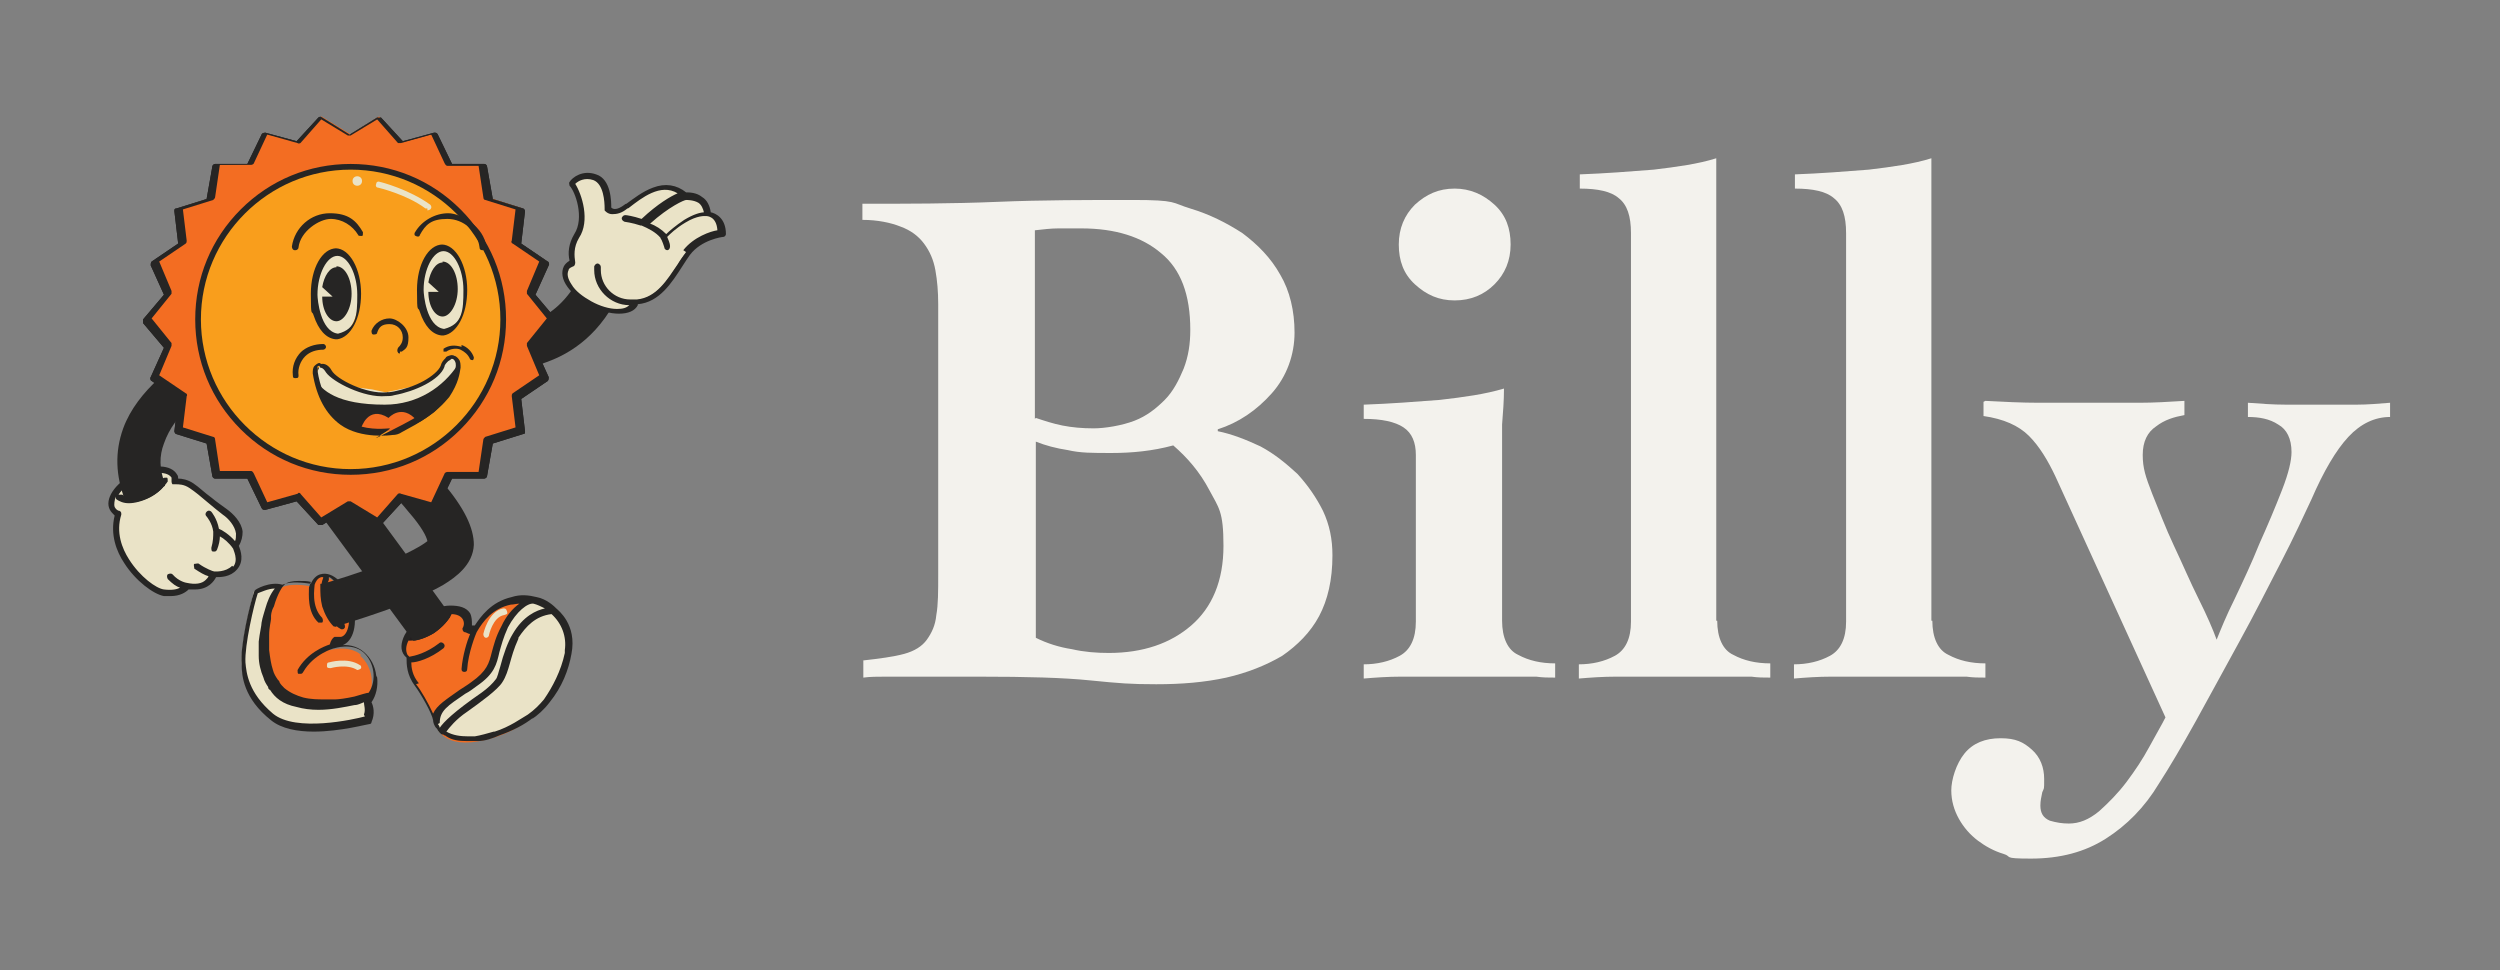 <?xml version="1.0" encoding="UTF-8"?> <svg xmlns="http://www.w3.org/2000/svg" version="1.1" viewBox="0 0 263.8 102.4"><rect x="0" y="0" width="263.8" height="102.4" fill="#808080" stroke="none"/><defs><style> .cls-1 { fill: #f99e1c; } .cls-2 { fill: #f36d22; } .cls-3 { fill: #231f20; } .cls-4 { fill: #262524; } .cls-5 { fill: #f3f2ed; } .cls-6 { isolation: isolate; } .cls-7 { fill: #fff; } .cls-8 { fill: #eae3c7; } </style></defs><g><g id="Layer_1"><g><g class="cls-6"><path class="cls-5" d="M91,69.7c1.8-.2,3.3-.4,4.4-.7,1.1-.3,1.9-.8,2.4-1.5.5-.7.9-1.5,1-2.6.2-1.1.2-2.5.2-4.3v-28.5c0-1.3-.1-2.5-.3-3.6-.2-1.1-.6-2-1.2-2.8-.6-.8-1.4-1.4-2.5-1.8-1-.4-2.4-.7-4-.7v-1.7c4.7,0,9.4,0,14.2-.2s9.5-.2,14.3-.2,4.1.3,6.1.9c2,.6,3.8,1.5,5.5,2.6,1.6,1.2,3,2.6,4,4.4,1,1.7,1.5,3.8,1.5,6.1s-.8,4.6-2.4,6.4c-1.6,1.8-3.5,3.1-5.7,3.8v.2c1.5.3,3,.9,4.5,1.6,1.5.8,2.7,1.8,3.9,2.9,1.1,1.2,2,2.5,2.7,3.9.7,1.5,1,3,1,4.7,0,2.6-.5,4.7-1.4,6.4-.9,1.7-2.3,3.1-3.9,4.2-1.7,1-3.7,1.8-5.9,2.3-2.3.5-4.7.7-7.4.7s-3.9-.1-6.9-.4c-2.9-.3-6.8-.4-11.7-.4s-3,0-4.2,0c-1.2,0-2.3,0-3.2,0-.9,0-1.8,0-2.6,0-.8,0-1.6,0-2.3.1v-1.8ZM109.3,44.1c.9.3,1.8.6,2.8.8,1,.2,2.1.3,3.3.3s3-.3,4.3-.8c1.3-.5,2.3-1.3,3.2-2.2.9-.9,1.5-2.1,2-3.3.5-1.3.7-2.6.7-4.1,0-3.7-1-6.4-3.1-8.1-2-1.7-4.8-2.6-8.4-2.6s-1.6,0-2.4,0c-.8,0-1.6.1-2.5.2v19.9ZM109.3,67.3c1.2.6,2.5,1,3.8,1.2,1.3.3,2.6.4,3.9.4,3.6,0,6.5-1,8.7-2.9,2.2-1.9,3.4-4.7,3.4-8.4s-.5-4-1.5-5.9c-1-1.9-2.3-3.4-3.8-4.7-2.2.6-4.4.8-6.5.8s-3.3,0-4.6-.3c-1.3-.2-2.4-.5-3.4-.9v20.5Z"></path><path class="cls-5" d="M158.5,65.5c0,1.8.6,3.1,1.7,3.6,1.1.6,2.4.9,3.9.9v1.5c-.7,0-1.3,0-2-.1-.7,0-1.4,0-2.1,0-.8,0-1.6,0-2.6,0-1,0-2.1,0-3.5,0-2.5,0-4.5,0-6,0-1.5,0-2.8.1-4,.2v-1.5c1.4,0,2.7-.3,3.8-.9,1.1-.6,1.7-1.8,1.7-3.6v-17.6c0-1.3-.4-2.3-1.3-2.9-.9-.6-2.3-.9-4.2-.9v-1.5c2.8-.1,5.4-.3,8-.5,2.6-.3,4.8-.6,6.8-1.2,0,1.3-.1,2.5-.2,3.8,0,1.2,0,2.4,0,3.6v17.3ZM153.5,19.9c1.6,0,3,.6,4.2,1.7,1.2,1.1,1.7,2.5,1.7,4.2s-.6,3.1-1.7,4.2c-1.1,1.1-2.5,1.7-4.2,1.7s-3-.6-4.2-1.7c-1.2-1.1-1.7-2.5-1.7-4.2s.6-3.1,1.7-4.2c1.2-1.1,2.5-1.7,4.2-1.7Z"></path><path class="cls-5" d="M181.2,65.5c0,1.8.6,3.1,1.7,3.6,1.1.6,2.4.9,3.9.9v1.5c-.7,0-1.3,0-2-.1-.7,0-1.4,0-2.1,0-.8,0-1.6,0-2.6,0-1,0-2.1,0-3.5,0-2.5,0-4.5,0-6,0-1.5,0-2.8.1-4,.2v-1.5c1.4,0,2.7-.3,3.8-.9,1.1-.6,1.7-1.8,1.7-3.6V24.6c0-1.8-.4-3-1.3-3.7-.8-.7-2.2-1-4.1-1v-1.5c2.7-.1,5.3-.3,7.8-.5,2.5-.3,4.7-.6,6.6-1.2v48.8Z"></path><path class="cls-5" d="M203.9,65.5c0,1.8.6,3.1,1.7,3.6,1.1.6,2.4.9,3.9.9v1.5c-.7,0-1.3,0-2-.1-.7,0-1.4,0-2.1,0-.8,0-1.6,0-2.6,0-1,0-2.1,0-3.5,0-2.5,0-4.5,0-6,0-1.5,0-2.8.1-4,.2v-1.5c1.4,0,2.7-.3,3.8-.9,1.1-.6,1.7-1.8,1.7-3.6V24.6c0-1.8-.4-3-1.3-3.7-.8-.7-2.2-1-4.1-1v-1.5c2.7-.1,5.3-.3,7.8-.5,2.5-.3,4.7-.6,6.6-1.2v48.8Z"></path><path class="cls-5" d="M209.5,42.3c1.9.1,3.8.2,5.7.2,1.9,0,3.8,0,5.7,0s3.2,0,4.8,0c1.6,0,3.2-.1,4.8-.2v1.5c-1.1.2-2.1.5-3,1.2-.9.6-1.4,1.6-1.4,3s.3,2.3,1,4.1c.7,1.7,1.4,3.6,2.3,5.5.9,1.9,1.7,3.8,2.6,5.6.9,1.8,1.5,3.2,1.9,4.3.4-1,1-2.5,1.9-4.3.9-1.9,1.8-3.8,2.6-5.8.9-2,1.7-3.9,2.4-5.7.7-1.8,1-3.1,1-4,0-1.4-.5-2.4-1.4-2.9-.9-.6-2-.8-3.2-.8v-1.5c1.3.1,2.7.2,4,.2,1.4,0,2.7,0,4,0s2.3,0,3.5,0c1.1,0,2.3-.1,3.5-.2v1.5c-1.6,0-3.1.7-4.4,2.1-1.3,1.4-2.6,3.6-3.9,6.6-.8,1.7-1.8,3.9-3.2,6.6-1.4,2.7-2.8,5.5-4.4,8.4-1.6,2.9-3.1,5.7-4.6,8.4-1.5,2.7-2.8,4.9-3.9,6.6-1.5,2.5-3.4,4.4-5.6,5.8-2.2,1.4-4.8,2.1-7.9,2.1s-1.9-.2-2.9-.5c-1-.3-1.9-.8-2.7-1.4-.8-.6-1.5-1.4-2-2.3-.5-.9-.8-1.9-.8-3s.5-2.8,1.4-3.9c.9-1.1,2.2-1.6,3.8-1.6s2.4.4,3.3,1.2c.9.8,1.3,1.9,1.3,3.1s0,.9-.2,1.4c-.1.5-.2.9-.2,1.4,0,.8.3,1.3,1,1.6.7.2,1.3.3,2,.3,1.1,0,2.1-.4,3.2-1.3,1-.9,2-1.9,2.9-3.1.9-1.2,1.7-2.4,2.4-3.7.7-1.3,1.3-2.3,1.7-3.1l-11.6-25.4c-.8-1.7-1.7-3.2-2.8-4.3-1.1-1.1-2.7-1.8-4.8-2.1v-1.5Z"></path></g><g><path class="cls-2" d="M38.1,69.1c-1.3-1.1-3.3-.5-3.3-.5,0-.4.3-.7.4-.8.2,0,.4,0,.6,0,1-.3,1.4-2.1.9-4-.6-1.9-1.9-3.2-2.9-2.9-.4.1-.7.5-.9,1-.4-.1-2.6-.5-3.5.3-1,1-1.5,3.5-1.5,3.5,0,0-1.3,5.1,1.5,7.8,2.8,2.7,9.2.5,9.2.5,1.1-1.5.7-3.7-.6-4.8Z"></path><path class="cls-8" d="M38.7,73.9s.5,1,0,2c0,0-7.4,2-10.2-.3-2.8-2.3-2.9-4.6-3-5.7-.1-1.8,1-6.4,1.3-7.5,0,0,1.6-.9,2.8-.5,0,0-1.1.6-1.8,4,0,0-.4,2.1-.2,3.3s.4,2.3,1,3.2,1.3,1.7,3,2.1,3.4.2,3.4.2c0,0,2.5-.3,3.7-.8Z"></path><path class="cls-4" d="M46.8,50.9c-1.5-1.7-2.9-3-3-3.1l-.2-.2-3,3.3-.2.2.2.2s1.3,1.2,2.5,2.7c1.4,1.6,1.9,2.6,2,3.1-.5.4-1.9,1.3-5.5,2.7-1.7.6-4,1.4-5.6,1.8h-.2c0,0,0,.3,0,.3,0,.6,0,1.3.2,2.1.3.9.7,1.6,1.2,2.1h.1c0,.1.2,0,.2,0,1.9-.6,4.5-1.4,6.5-2.2,2-.8,3.6-1.5,4.8-2.2,1.3-.8,3.1-2.1,3.2-4.2,0-1.8-1-3.9-3.3-6.6Z"></path><path class="cls-8" d="M23.7,54c-.9-.6-2.4-1.9-3.5-2.7-.7-.5-1.4-.5-1.7-.5,0-.2,0-.4-.1-.6-.5-.9-2.3-.9-4.1,0s-2.8,2.4-2.3,3.4.3.4.6.5c-1.2,4.1,3,8,4.8,8.3,1.8.3,2.4-.6,2.4-.6,2.4.5,2.8-1.2,2.8-1.2,0,0,1.4.3,2.2-.7.8-.9.1-2.3.1-2.3,1.2-1.4-.2-3-1.1-3.6Z"></path><path class="cls-2" d="M54,63.3c-2.1.5-3.1,2-3.8,3.1h0c-.4,0-.6,0-.8-.2.1-.5,0-.9-.1-1.3-.7-1-2.6-.8-4.4.4-1.8,1.2-2.7,2.9-2,3.9,0,0,.1.2.2.3,0,.6,0,1.7.8,2.9.6.8,1.8,2.9,2,3.8s1.2,3.2,6.3,1.6c5-1.6,7.4-5.6,7.8-8.9.5-3.6-2.9-6-6-5.4Z"></path><path class="cls-8" d="M47,77.6c-1-.5,1.3-2.3,4.1-4.3s1.7-3.1,3.3-6.1c1.5-2.9,4-2.8,4-2.8,0,0,2.1,1.3,1.5,4.5s-2.5,5.7-4,6.7-5.5,3.6-9,1.9Z"></path><path class="cls-8" d="M56.4,63.4c-.9-.2-2.1.9-3.1,2.7-1.5,2.9-.4,4.1-3.3,6.1s-4,2.4-4.1,4.2c0,0,.3.9.7,1.1,0,0,.7-1.3,2.4-2.5s3.2-2.4,3.6-3.1.9-3.6,1.8-4.7,1.9-2.5,3.9-2.6c0,0-.9-.9-2-1.1Z"></path><g><path class="cls-7" d="M43.2,67.3c.7,0,1.5-.2,2.4-.8s1.5-1.3,1.8-1.9l-4.1,2.7Z"></path><path class="cls-3" d="M43.3,67.6s0,0-.1,0c-.2,0-.3-.2-.3-.3,0-.2.2-.3.3-.3.6,0,1.4-.2,2.2-.7.8-.5,1.4-1.2,1.7-1.8,0-.2.3-.3.4-.2.2,0,.3.3.2.4-.3.7-1,1.5-1.9,2.1-.8.5-1.7.8-2.5.8Z"></path></g><path class="cls-4" d="M35.8,48.9l-3.9,2.8,11.7,15.9h.2c.6-.1,1.3-.4,2-.8.7-.5,1.3-1.1,1.7-1.7v-.2c.1,0-11.7-16-11.7-16Z"></path><path class="cls-4" d="M25.6,56.1c-.1-1-1-1.9-1.7-2.4-.4-.3-1-.7-1.6-1.2-.7-.5-1.3-1.1-1.9-1.5-.6-.4-1.2-.5-1.6-.5,0-.1,0-.3-.1-.4-.6-1.1-2.6-1.2-4.6-.1-2,1-3.1,2.7-2.5,3.8.1.2.3.4.5.6-.5,2,.2,3.8,1,5,1.2,1.9,3.1,3.3,4.2,3.5.3,0,.5,0,.7,0,1,0,1.6-.4,1.9-.7.2,0,.5,0,.7,0,1.4,0,2-.9,2.2-1.3.5,0,1.5,0,2.2-.8.8-.9.4-2,.2-2.5.3-.5.4-1,.4-1.5ZM24.5,59.7c-.7.7-1.8.6-1.9.6-.1,0-.9-.3-1.6-.8-.1-.1-.3,0-.5,0-.1.1,0,.3,0,.5.6.4,1.1.7,1.5.8,0,.1-.2.3-.3.4-.4.4-1.1.5-2,.3,0,0,0,0,0,0,0,0,0,0,0,0,0,0-.8-.1-1.5-.9-.1-.1-.3-.1-.5,0-.1.1-.1.3,0,.5.5.5.9.8,1.3.9-.3.2-.9.3-1.7.2-.8-.1-2.5-1.3-3.7-3.2-.7-1.1-1.4-2.8-.8-4.7,0-.2,0-.3-.2-.4-.2,0-.4-.2-.5-.4-.1-.3,0-.7.1-1.1,0,.1,0,.2.1.3.3.2.7.4,1.3.4s1.4-.2,2.2-.6c.8-.4,1.5-1.1,1.9-1.7,0-.2,0-.4-.1-.4-.2,0-.4,0-.4.1-.3.5-.9,1.1-1.6,1.4-1.2.6-2.3.6-2.7.3-.1,0-.3,0-.4,0,0,0,0,0,0,0,.4-.6,1.1-1.2,1.9-1.6.9-.5,1.7-.7,2.4-.7s1.1.2,1.3.5c0,.1,0,.3,0,.4,0,0,0,.2.1.3,0,0,.2,0,.3,0,.4,0,.9,0,1.5.4.6.4,1.2.9,1.9,1.5.6.5,1.2,1,1.6,1.3.6.4,1.3,1.2,1.4,2,0,.3,0,.6-.1.8-.6-.7-1.4-1.2-1.7-1.3-.2-1.1-.8-1.8-.8-1.8-.1-.1-.3-.2-.5,0-.1.1-.2.3,0,.5,0,0,.6.7.7,1.6,0,0,0,0,0,0,0,.5,0,1-.2,1.7,0,.2,0,.4.2.4,0,0,0,0,.1,0,.1,0,.2,0,.3-.2.2-.5.3-1,.3-1.4.4.2,1,.7,1.4,1.3,0,.1.6,1.2,0,1.9Z"></path><g><path class="cls-4" d="M61.4,28.4v.3c-2.8,6.2-8.2,5.8-8.4,5.8v.3s-.3,0-.3,0l-.4,4.2h.3c0,0,.4,0,.8,0,1,0,2.5-.1,4.3-.8,2.5-.9,5.8-2.9,7.9-7.8v-.3c.1,0-4.1-1.8-4.1-1.8Z"></path><path class="cls-4" d="M21.1,36.8c-2.4,1.4-6.6,4.3-8.1,8.4-.9,2.5-.8,5,.2,7.6v.2c0,0,.3,0,.3,0,0,0,.1,0,.2,0,.7,0,1.5-.2,2.2-.6.6-.3,1.1-.7,1.4-1.1h.1c0-.1,0-.3,0-.3-.6-1.5-.6-2.9-.1-4.2,1.1-3.2,4.1-5.1,5.3-5.8h.2c0-.1-1.5-4.4-1.5-4.4l-.3.2Z"></path></g><g><g><polygon class="cls-2" points="58.5 33.7 56.2 36.5 57.7 39.8 54.7 41.8 55.1 45.3 51.7 46.4 51.1 50 47.5 50.1 45.9 53.3 42.5 52.4 40 55 37 53.1 33.9 55 31.5 52.4 28 53.3 26.4 50.1 22.8 50 22.3 46.4 18.8 45.3 19.3 41.8 16.3 39.8 17.7 36.5 15.4 33.7 17.7 30.9 16.3 27.6 19.3 25.6 18.8 22 22.3 20.9 22.8 17.4 26.4 17.3 28 14.1 31.5 15 33.9 12.3 37 14.2 40 12.3 42.5 15 45.9 14.1 47.5 17.3 51.1 17.4 51.7 20.9 55.1 22 54.7 25.6 57.7 27.6 56.2 30.9 58.5 33.7"></polygon><path class="cls-4" d="M40,55.4c0,0-.1,0-.2,0l-2.9-1.8-2.9,1.8c-.1,0-.3,0-.4,0l-2.3-2.5-3.3.9c-.2,0-.3,0-.4-.2l-1.5-3.1h-3.4c-.2,0-.3-.2-.3-.3l-.6-3.4-3.2-1c-.1,0-.2-.2-.2-.3l.4-3.4-2.8-1.9c-.1,0-.2-.3-.1-.4l1.4-3.1-2.2-2.6c0-.1,0-.3,0-.4l2.2-2.6-1.4-3.1c0-.1,0-.3.1-.4l2.8-1.9-.4-3.4c0-.2,0-.3.2-.3l3.2-1,.6-3.4c0-.2.2-.3.3-.3h3.4c0,0,1.5-3.1,1.5-3.1,0-.1.2-.2.4-.2l3.3.9,2.3-2.5c.1-.1.3-.1.4,0l2.9,1.8,2.9-1.8c.1,0,.3,0,.4,0l2.3,2.5,3.3-.9c.2,0,.3,0,.4.2l1.5,3.1h3.4c.2,0,.3.2.3.3l.6,3.4,3.2,1c.1,0,.2.2.2.3l-.4,3.4,2.8,1.9c.1,0,.2.3.1.4l-1.4,3.1,2.2,2.6c0,.1,0,.3,0,.4l-2.2,2.6,1.4,3.1c0,.1,0,.3-.1.4l-2.8,1.9.4,3.4c0,.2,0,.3-.2.3l-3.2,1-.6,3.4c0,.2-.2.3-.3.3h-3.4c0,0-1.5,3.1-1.5,3.1,0,.1-.2.2-.4.2l-3.3-.9-2.3,2.5c0,0-.2.1-.2.1ZM31.5,52c0,0,.2,0,.2.1l2.2,2.5,2.8-1.7c.1,0,.2,0,.3,0l2.8,1.7,2.2-2.5c0,0,.2-.1.3,0l3.2.9,1.4-3c0-.1.2-.2.3-.2h3.3c0,0,.5-3.4.5-3.4,0-.1.1-.2.2-.3l3.2-1-.4-3.3c0-.1,0-.2.1-.3l2.8-1.9-1.3-3.1c0-.1,0-.2,0-.3l2.1-2.6-2.1-2.6c0,0,0-.2,0-.3l1.3-3.1-2.8-1.9c-.1,0-.2-.2-.1-.3l.4-3.3-3.2-1c-.1,0-.2-.1-.2-.3l-.5-3.3h-3.3c-.1,0-.2-.1-.3-.3l-1.4-3-3.2.9c-.1,0-.2,0-.3,0l-2.2-2.5-2.8,1.7c-.1,0-.2,0-.3,0l-2.8-1.7-2.2,2.5c0,0-.2.1-.3,0l-3.2-.9-1.4,3c0,.1-.2.2-.3.2h-3.3c0,0-.5,3.4-.5,3.4,0,.1-.1.2-.2.3l-3.2,1,.4,3.3c0,.1,0,.2-.1.3l-2.8,1.9,1.3,3.1c0,.1,0,.2,0,.3l-2.1,2.6,2.1,2.6c0,0,0,.2,0,.3l-1.3,3.1,2.8,1.9c.1,0,.2.2.1.3l-.4,3.3,3.2,1c.1,0,.2.1.2.3l.5,3.3h3.3c.1,0,.2.1.3.3l1.4,3,3.2-.9s0,0,0,0Z"></path></g><g><polygon class="cls-2" points="58.5 33.7 56.2 36.5 57.7 39.8 54.7 41.8 55.1 45.3 51.7 46.4 51.1 50 47.5 50.1 45.9 53.3 42.5 52.4 40 55 37 53.1 33.9 55 31.5 52.4 28 53.3 26.4 50.1 22.8 50 22.3 46.4 18.8 45.3 19.3 41.8 16.3 39.8 17.7 36.5 15.4 33.7 17.7 30.9 16.3 27.6 19.3 25.6 18.8 22 22.3 20.9 22.8 17.4 26.4 17.3 28 14.1 31.5 15 33.9 12.3 37 14.2 40 12.3 42.5 15 45.9 14.1 47.5 17.3 51.1 17.4 51.7 20.9 55.1 22 54.7 25.6 57.7 27.6 56.2 30.9 58.5 33.7"></polygon><path class="cls-4" d="M40,55.4c0,0-.1,0-.2,0l-2.9-1.8-2.9,1.8c-.1,0-.3,0-.4,0l-2.3-2.5-3.3.9c-.2,0-.3,0-.4-.2l-1.5-3.1h-3.4c-.2,0-.3-.2-.3-.3l-.6-3.4-3.2-1c-.1,0-.2-.2-.2-.3l.4-3.4-2.8-1.9c-.1,0-.2-.3-.1-.4l1.4-3.1-2.2-2.6c0-.1,0-.3,0-.4l2.2-2.6-1.4-3.1c0-.1,0-.3.1-.4l2.8-1.9-.4-3.4c0-.2,0-.3.2-.3l3.2-1,.6-3.4c0-.2.2-.3.3-.3h3.4c0,0,1.5-3.1,1.5-3.1,0-.1.2-.2.4-.2l3.3.9,2.3-2.5c.1-.1.3-.1.4,0l2.9,1.8,2.9-1.8c.1,0,.3,0,.4,0l2.3,2.5,3.3-.9c.2,0,.3,0,.4.2l1.5,3.1h3.4c.2,0,.3.2.3.3l.6,3.4,3.2,1c.1,0,.2.2.2.3l-.4,3.4,2.8,1.9c.1,0,.2.3.1.4l-1.4,3.1,2.2,2.6c0,.1,0,.3,0,.4l-2.2,2.6,1.4,3.1c0,.1,0,.3-.1.4l-2.8,1.9.4,3.4c0,.2,0,.3-.2.3l-3.2,1-.6,3.4c0,.2-.2.3-.3.3h-3.4c0,0-1.5,3.1-1.5,3.1,0,.1-.2.2-.4.2l-3.3-.9-2.3,2.5c0,0-.2.1-.2.1ZM31.5,52c0,0,.2,0,.2.1l2.2,2.5,2.8-1.7c.1,0,.2,0,.3,0l2.8,1.7,2.2-2.5c0,0,.2-.1.3,0l3.2.9,1.4-3c0-.1.2-.2.3-.2h3.3c0,0,.5-3.4.5-3.4,0-.1.1-.2.2-.3l3.2-1-.4-3.3c0-.1,0-.2.1-.3l2.8-1.9-1.3-3.1c0-.1,0-.2,0-.3l2.1-2.6-2.1-2.6c0,0,0-.2,0-.3l1.3-3.1-2.8-1.9c-.1,0-.2-.2-.1-.3l.4-3.3-3.2-1c-.1,0-.2-.1-.2-.3l-.5-3.3h-3.3c-.1,0-.2-.1-.3-.3l-1.4-3-3.2.9c-.1,0-.2,0-.3,0l-2.2-2.5-2.8,1.7c-.1,0-.2,0-.3,0l-2.8-1.7-2.2,2.5c0,0-.2.1-.3,0l-3.2-.9-1.4,3c0,.1-.2.2-.3.2h-3.3c0,0-.5,3.4-.5,3.4,0,.1-.1.2-.2.3l-3.2,1,.4,3.3c0,.1,0,.2-.1.3l-2.8,1.9,1.3,3.1c0,.1,0,.2,0,.3l-2.1,2.6,2.1,2.6c0,0,0,.2,0,.3l-1.3,3.1,2.8,1.9c.1,0,.2.2.1.3l-.4,3.3,3.2,1c.1,0,.2.1.2.3l.5,3.3h3.3c.1,0,.2.1.3.3l1.4,3,3.2-.9s0,0,0,0Z"></path></g></g><g><circle class="cls-1" cx="37" cy="33.7" r="16.1"></circle><path class="cls-4" d="M37,50.1c-4.4,0-8.5-1.7-11.6-4.8-3.1-3.1-4.8-7.2-4.8-11.6s1.7-8.5,4.8-11.6c3.1-3.1,7.2-4.8,11.6-4.8s8.5,1.7,11.6,4.8c3.1,3.1,4.8,7.2,4.8,11.6s-1.7,8.5-4.8,11.6c-3.1,3.1-7.2,4.8-11.6,4.8ZM37,17.9c-8.7,0-15.8,7.1-15.8,15.8s7.1,15.8,15.8,15.8,15.8-7.1,15.8-15.8-7.1-15.8-15.8-15.8Z"></path></g><ellipse class="cls-8" cx="35.5" cy="31" rx="2.4" ry="4.5"></ellipse><path class="cls-4" d="M35.5,28.2c-.7,0-1.3.9-1.5,2.1l1.1,1h-1.1c0,1.5.7,2.6,1.5,2.6s1.6-1.3,1.6-2.9-.7-2.9-1.6-2.9Z"></path><path class="cls-4" d="M35.5,26.2c-1.5,0-2.7,2.1-2.7,4.8s.1,1.6.3,2.3c0,0,0,0,0,0,.5,1.5,1.3,2.4,2.3,2.5,0,0,0,0,0,0,0,0,0,0,.1,0s0,0,0,0c0,0,0,0,0,0,0,0,0,0,0,0,0,0,0,0,.1,0,0,0,0,0,0,0,0,0,0,0,0,0,1.4-.2,2.5-2.2,2.5-4.8s-1.2-4.8-2.7-4.8ZM35.6,35.2s0,0,0,0c0,0,0,0,0,0-1.8-.3-2.1-3.6-2.1-4.1,0-2.2,1-4.1,2.1-4.1s2.1,1.9,2.1,4.1-.1,3.6-2,4.1Z"></path><ellipse class="cls-8" cx="46.7" cy="30.6" rx="2.4" ry="4.5"></ellipse><path class="cls-4" d="M46.7,27.7c-.7,0-1.3.9-1.5,2.1l1.1,1h-1.1c0,1.5.7,2.6,1.5,2.6s1.6-1.3,1.6-2.9-.7-2.9-1.6-2.9Z"></path><path class="cls-4" d="M46.7,25.8c-1.5,0-2.7,2.1-2.7,4.8s.1,1.6.3,2.3c0,0,0,0,0,0,.5,1.5,1.3,2.4,2.3,2.5,0,0,0,0,0,0,0,0,0,0,.1,0s0,0,0,0c0,0,0,0,0,0,0,0,0,0,0,0,0,0,0,0,.1,0,0,0,0,0,0,0,0,0,0,0,0,0,1.4-.2,2.5-2.2,2.5-4.8s-1.2-4.8-2.7-4.8ZM46.8,34.7s0,0,0,0c0,0,0,0,0,0-1.8-.3-2.1-3.6-2.1-4.1,0-2.2,1-4.1,2.1-4.1s2.1,1.9,2.1,4.1-.1,3.6-2,4.1Z"></path><path class="cls-4" d="M42.2,37.3c0,0-.2,0-.2-.1-.1-.1-.1-.3,0-.5.3-.3.5-.6.5-1.1,0-.8-.6-1.4-1.4-1.4s-1.1.3-1.3.9c0,.2-.3.2-.4.2-.2,0-.2-.3-.2-.4.3-.8,1.1-1.3,1.9-1.3s2,.9,2,2-.3,1.2-.7,1.5c0,0-.1,0-.2,0Z"></path><path class="cls-4" d="M50.9,26.4c-.2,0-.3-.1-.3-.3-.2-1.7-1.7-3-3.4-3s-2.3.6-2.9,1.7c0,.2-.3.2-.4.1-.2,0-.2-.3-.1-.4.7-1.2,2.1-2,3.5-2s3.8,1.5,4,3.5c0,.2-.1.3-.3.4,0,0,0,0,0,0Z"></path><path class="cls-4" d="M31.1,26.4s0,0,0,0c-.2,0-.3-.2-.3-.4.3-2,2-3.5,4-3.5s2.8.8,3.5,2c0,.2,0,.4-.1.4-.2,0-.4,0-.4-.1-.6-1-1.7-1.7-2.9-1.7s-3.2,1.3-3.4,3c0,.2-.2.3-.3.3Z"></path><g><circle class="cls-8" cx="37.7" cy="19.1" r=".5"></circle><path class="cls-8" d="M45.1,22c0,0-.1,0-.2,0-2-1.5-5-2.2-5-2.2-.2,0-.3-.2-.2-.4,0-.2.2-.3.4-.2.1,0,3.1.8,5.3,2.4.1.1.2.3,0,.5,0,0-.2.1-.3.1Z"></path></g><path class="cls-8" d="M37.9,70.7c0,0-.1,0-.2,0-1.1-.7-2.8-.2-2.8-.2-.2,0-.4,0-.4-.2,0-.2,0-.4.2-.4,0,0,2-.6,3.3.3.1,0,.2.3,0,.4,0,0-.2.1-.3.1Z"></path><path class="cls-8" d="M51.3,67.3s0,0,0,0c-.2,0-.3-.2-.3-.4,0,0,.5-2.4,2.1-2.7.2,0,.3,0,.4.3s0,.3-.3.4c-1.2.2-1.6,2.1-1.6,2.1,0,.2-.2.3-.3.3Z"></path><path class="cls-4" d="M39.7,71.3c-.1-1-.6-1.9-1.3-2.5-.8-.7-1.8-.8-2.5-.7,0,0,.1,0,.2,0,1.2-.4,1.7-2.3,1.1-4.4-.3-1-.8-1.9-1.4-2.4-.6-.6-1.3-.9-2-.7-.4.1-.8.5-1,1-.7-.1-2.1-.3-3,.1-1.3-.4-2.9.5-2.9.6,0,0-.1.1-.1.2-.4,1.1-1.5,5.7-1.3,7.6h0c0,1.2.2,3.6,3.1,5.9,1.1.9,2.8,1.2,4.5,1.2,2.8,0,5.7-.8,5.9-.8,0,0,.2,0,.2-.2.4-.9.2-1.7,0-2.1.5-.7.7-1.7.6-2.6ZM32.6,62c0,.7-.2,2.6,1,3.7,0,0,.1,0,.2,0s.2,0,.2,0c.1-.1.1-.3,0-.5-1.2-1.2-.8-3.2-.8-3.5.1-.3.3-.7.7-.8,0,0,.1,0,.2,0,0,0,0,0,0,.1-.3.7-.3,1.8,0,2.8.4,1.2,1.1,2.2,1.9,2.6,0,0,0,0,.1,0,.1,0,.2,0,.3-.2,0-.2,0-.4-.2-.4-.6-.3-1.2-1.1-1.5-2.2-.3-.9-.3-1.8,0-2.4,0,0,0-.2,0-.3.2,0,.4.3.7.5.5.5.9,1.3,1.2,2.2.5,1.7.2,3.4-.6,3.6-.1,0-.3,0-.4,0,0,0-.2,0-.3,0-.2.1-.4.4-.5.8-.6.2-2.4.9-3.4,2.7,0,.2,0,.4.1.4,0,0,.1,0,.2,0,.1,0,.2,0,.3-.2,1.1-1.9,3.2-2.5,3.3-2.5,0,0,0,0,0,0,0,0,0,0,0,0,0,0,1.8-.6,3,.4,1.2,1,1.5,3,.6,4.3-.2,0-.8.2-1.5.4-.9.2-1.7.3-2,.3-.4,0-.8,0-1.2,0-.6,0-1.4,0-2.2-.2,0,0,0,0,0,0-.7-.2-1.4-.5-2-1-.2-.2-.4-.4-.5-.6,0-.1-.1-.2-.2-.3-.2-.3-.4-.6-.5-1-.2-.6-.3-1.3-.4-2.1,0-.6,0-1.1,0-1.6,0-.8.2-1.5.2-1.7,0-.2,0-.3,0-.3,0,0,0,0,0,0,0,0,0-.5.3-1,.4-1.4.9-2.1,1.1-2.3.3-.3.9-.4,1.5-.4s.9,0,1.3.1ZM35.6,68.1c0,0-.2,0-.2,0,0,0,0,0,0,0,0,0,.1,0,.2,0ZM38.5,75.6c-1.1.3-7.3,1.7-9.7-.3-2.6-2.2-2.8-4.3-2.9-5.4h0c-.1-1.8.9-6.1,1.3-7.3.3-.1,1.1-.5,1.8-.5-.5.6-.8,1.4-1,2.1-.1.4-.3.9-.4,1.5,0,.3-.2,1.1-.3,2,0,.5,0,1.1,0,1.5,0,0,0,0,0,0,0,.8.2,1.6.5,2.3.1.4.3.7.5,1,0,0,0,0,0,.1,0,0,.1.2.2.2.5.8,1.3,1.5,2.8,1.8.7.2,1.5.3,2.3.3,1.4,0,2.8-.3,3.8-.5.4,0,.7-.2,1-.3,0,.3.2.8,0,1.3Z"></path><path class="cls-4" d="M56.1,75.9c.6-.4,1.3-1,1.9-1.8,1.3-1.6,2-3.4,2.3-5.1.6-3.1-1.4-4.6-1.6-4.8-.2-.2-1-1-2.1-1.2,0,0,0,0,0,0-.8-.2-1.7-.3-2.6,0-2.2.5-3.3,2.1-3.9,3-.1,0-.2,0-.3,0,0-.5,0-.9-.2-1.3-.4-.6-1.1-.8-2.1-.8-.9,0-1.9.4-2.8,1-.9.6-1.6,1.4-2,2.1-.4.8-.5,1.6,0,2.2,0,0,.1.1.2.2,0,.7,0,1.8.9,3,.6.8,1.8,2.9,1.9,3.6,0,.2.1.6.4.9.1.2.3.5.5.6,0,0,0,0,.1,0,0,0,.1,0,.2.1,0,0,.1,0,.2.1.6.4,1.3.5,2.2.5s.7,0,1.1,0c.8,0,1.6-.3,2.3-.6,1.4-.5,2.6-1.1,3.6-1.9ZM52.3,77.2c0,0-.1,0-.2,0-.7.2-1.4.4-2,.5-.2,0-.4,0-.7,0-.8,0-1.6-.1-2.3-.5,0,0,0,0,0,0,.3-.4,1-1.3,2.2-2.1,1.4-1,3.2-2.3,3.7-3.1.4-.6.6-1.3.8-2,.2-.7.4-1.5.9-2.6,0,0,0,0,0-.1.8-1.2,1.8-2.3,3.5-2.5,1.1,1,1.6,2.4,1.4,3.8,0,0,0,.2,0,.3-.4,1.9-1.3,3.6-2.2,4.9-.5.6-1,1.1-1.7,1.6-.7.4-1.9,1.3-3.5,1.8ZM46.4,76.3c0-1.3.8-1.8,2.7-3.1.4-.2.8-.5,1.2-.8,1.9-1.3,2.1-2.3,2.4-3.6.2-.7.4-1.5.9-2.6.9-1.7,2.1-2.6,2.7-2.5.4.1.8.3,1.2.5-.9.2-2.3.8-3.4,2.7-.5.8-1,2.2-1.3,3.4-.2.6-.3,1.2-.5,1.4-.3.4-.8.9-1.5,1.4-2.9,2-4,3.1-4.4,3.7,0,0,0,0,0,0,0-.1-.1-.3-.2-.4ZM44.2,72.1c-.7-.8-.8-1.7-.8-2.2.6,0,2-.4,3.4-1.5.1-.1.2-.3,0-.5-.1-.1-.3-.2-.5,0-1.3,1-2.5,1.3-3.1,1.4,0,0,0,0,0,0,0,0-.1-.1-.2-.2-.2-.4-.2-.9.1-1.5.4-.7,1-1.4,1.8-1.9.8-.5,1.7-.9,2.4-.9,0,0,.2,0,.3,0,.6,0,1,.2,1.2.5.2.3.2.7,0,1,0,.1,0,.3.2.4.2,0,.4.2.6.2-.3.7-.8,2.3-.9,3.7,0,.2.1.3.3.3,0,0,0,0,0,0,.2,0,.3-.1.3-.3.1-1.7.9-3.7,1-3.9.7-1.2,1.7-2.5,3.6-2.9.3,0,.6-.1.9-.1-.7.5-1.4,1.3-1.9,2.4-.6,1.1-.8,2-1,2.7-.3,1.2-.5,2-2.2,3.2-.4.3-.9.6-1.2.8-1.4,1-2.4,1.6-2.8,2.5-.5-1.1-1.3-2.5-1.8-3.1Z"></path><path class="cls-8" d="M74.7,22.7c-.3-2.4-2.4-2.1-2.4-2.1-2.2-1.9-4.8.3-6.2,1.3-1.3,1-1.9.2-1.9.2,0,0,.1-2.8-1.4-3.4-1.5-.6-2.5.7-2.5.7.7.7,1.7,3.7.6,5.5-.6,1-.6,2.1-.5,2.8-.3.1-.6.3-.7.6-.5,1,.6,2.7,2.6,3.7,2,1,4,1.1,4.5,0,0,0,0-.2.1-.3,2.9-.1,4.2-3.4,5.5-5.1,1.3-1.7,3.7-2.1,3.7-2.1,0-2-1.6-2-1.6-2Z"></path><path class="cls-4" d="M75,22.4c-.1-.7-.4-1.3-.9-1.6-.6-.5-1.4-.5-1.7-.5-1-.8-2.2-1-3.5-.5-1.1.4-2.1,1.2-2.8,1.7,0,0-.1,0-.2.1-.8.6-1.2.5-1.4.3,0-.6,0-3-1.6-3.5-1.4-.5-2.5.3-2.8.8-.1.1,0,.3,0,.4.6.6,1.6,3.4.5,5.1-.6,1-.7,2-.5,2.8-.3.2-.5.4-.6.6-.3.6-.2,1.4.4,2.2.5.7,1.4,1.4,2.4,2,1,.5,2.1.8,3,.8,0,0,0,0,0,0,1,0,1.7-.3,2-.9,0,0,0,0,0-.1,2.3-.2,3.6-2.3,4.7-4,.3-.5.6-.9.8-1.2,1.2-1.6,3.4-1.9,3.5-1.9.2,0,.3-.2.3-.3,0-1.7-1.1-2.2-1.6-2.3ZM74.4,22.4c-.5,0-1.2.2-2.2.8-.9.6-1.6,1.2-1.9,1.5-.5-.5-1.1-.9-1.7-1.1,2-1.8,3.6-2.5,3.8-2.5.1,0,.8,0,1.3.3.3.2.5.6.6,1.1ZM72.4,26.6c-.3.4-.6.8-.9,1.3-1.1,1.6-2.2,3.5-4.3,3.7,0,0-.1,0-.2,0-.2,0-.3,0-.5,0-1.7,0-3.1-1.4-3.1-3.1s0-.2,0-.3c0-.2-.1-.3-.3-.4-.2,0-.3.1-.4.3,0,.1,0,.3,0,.4,0,2,1.7,3.7,3.7,3.7-.3.3-.7.4-1.3.4s0,0,0,0c-.8,0-1.8-.3-2.7-.8-.9-.5-1.7-1.1-2.1-1.8-.4-.6-.5-1.1-.3-1.5,0-.2.3-.3.5-.4.1,0,.2-.2.2-.4-.1-.7-.2-1.6.4-2.6,1.2-1.8.3-4.6-.4-5.7.3-.3,1-.7,1.9-.4,1.1.4,1.2,2.3,1.2,3,0,0,0,.1,0,.2,0,0,.3.4.8.4.5,0,1-.1,1.6-.6,0,0,.1,0,.2-.1,1.3-1,3.3-2.6,5.1-1.5-.7.3-2.1,1.1-3.8,2.7-.9-.3-1.6-.4-1.7-.4-.2,0-.3.1-.4.3,0,.2.1.3.3.4,0,0,.8.1,1.7.4,0,0,0,0,.1,0,.7.3,1.5.7,2,1.3,0,0,0,.1.1.2,0,0,0,0,0,0,.1.2.2.5.3.8,0,.2.2.3.3.3s0,0,0,0c.2,0,.3-.2.3-.4,0-.4-.2-.7-.3-1,.3-.3.9-.9,1.9-1.5,1.3-.8,2.1-.7,2.2-.7,0,0,0,0,0,0,0,0,0,0,0,0,.1,0,1.1,0,1.2,1.5-.7.1-2.5.7-3.6,2.1Z"></path><g><path class="cls-4" d="M48.3,38.9c-.2,1.2-1.4,5.9-7.2,6.5,0,0-6.5,1.4-7.6-6.1,0-.1,0-.3,0-.4.1-.2.3-.2.7.4.7,1,4,2.7,6.3,2.5s5.6-1.5,6.2-3.1.2-.4.4-.6.5-.3.7,0,.3.5.3.7Z"></path><path class="cls-8" d="M47.9,37.7v.2c.3.3.5.3.4.6-1.5,2.3-4.2,4.2-7.7,4.2-5,0-6.7-1.5-7.4-2.8l.6-1.4,1.1.9,1.4,1.1,1.5.4,1.5.2,1.4.3,1.9-.4,1.8-.4.9-.4,1.3-1.2.7-1.3.7-.2Z"></path><path class="cls-2" d="M44,44.5s-1.8,1.7-5.9.7c0,0,.7-2.5,2.9-1.1,0,0,1.4-1.6,3,.3Z"></path><path class="cls-4" d="M33.8,38.8c.1,0,.3,0,.6.5.7,1,4,2.7,6.3,2.5.3,0,.6,0,.9-.1,2.2-.4,4.8-1.6,5.3-3,0-.2.2-.4.4-.6,0,0,.2-.1.3-.2s.3,0,.4.2.1.3.1.5c-.2,1.1.2,3.2-5.6,6.2s-.9.4-1.4.4,0,0,0,0c0,0,0,0,0,0-.6,0-6.5,1-7.6-6.1,0-.1,0-.3,0-.4,0,0,0-.1.2-.1M33.7,38.3c-.1,0-.3.1-.5.3-.2.2-.2.5-.2.8.4,2.5,1.4,4.3,2.9,5.4,2.2,1.6,5.5,1.1,5.5,1.1.4,0,.7-.1,1-.3,2.6-1.4,1.9-1.1,3.4-2.1.9-.8.9-.8,1.6-1.6,1-1.5,1.1-2.5,1.2-3.1,0-.3,0-.7-.2-.9-.2-.3-.6-.5-.9-.4s-.4.1-.5.3c-.2.2-.4.4-.5.8-.2.5-.9,1.1-1.8,1.6-.9.5-2.1.9-3.1,1.1s-.6,0-.8.1c-2.2.2-5.3-1.4-5.8-2.3-.1-.2-.5-.8-1.1-.7h0Z"></path></g><path class="cls-4" d="M31.7,37.2c.6-.6,1.5-.9,2.4-.9.2,0,.3.2.3.3,0,.2-.2.3-.3.3-.7,0-1.4.2-1.9.7s-.8,1.3-.7,2c0,.2,0,.3-.3.3-.2,0-.3,0-.3-.3-.1-.9.2-1.8.9-2.5Z"></path><path class="cls-4" d="M48.7,36.4c.6.2,1.1.7,1.3,1.3,0,.1,0,.2-.1.3-.1,0-.2,0-.3-.1-.2-.5-.6-.8-1-1s-1.1-.1-1.5.2c0,0-.2,0-.3,0,0,0,0-.2,0-.3.6-.4,1.2-.4,1.9-.2Z"></path></g></g></g></g></svg> 